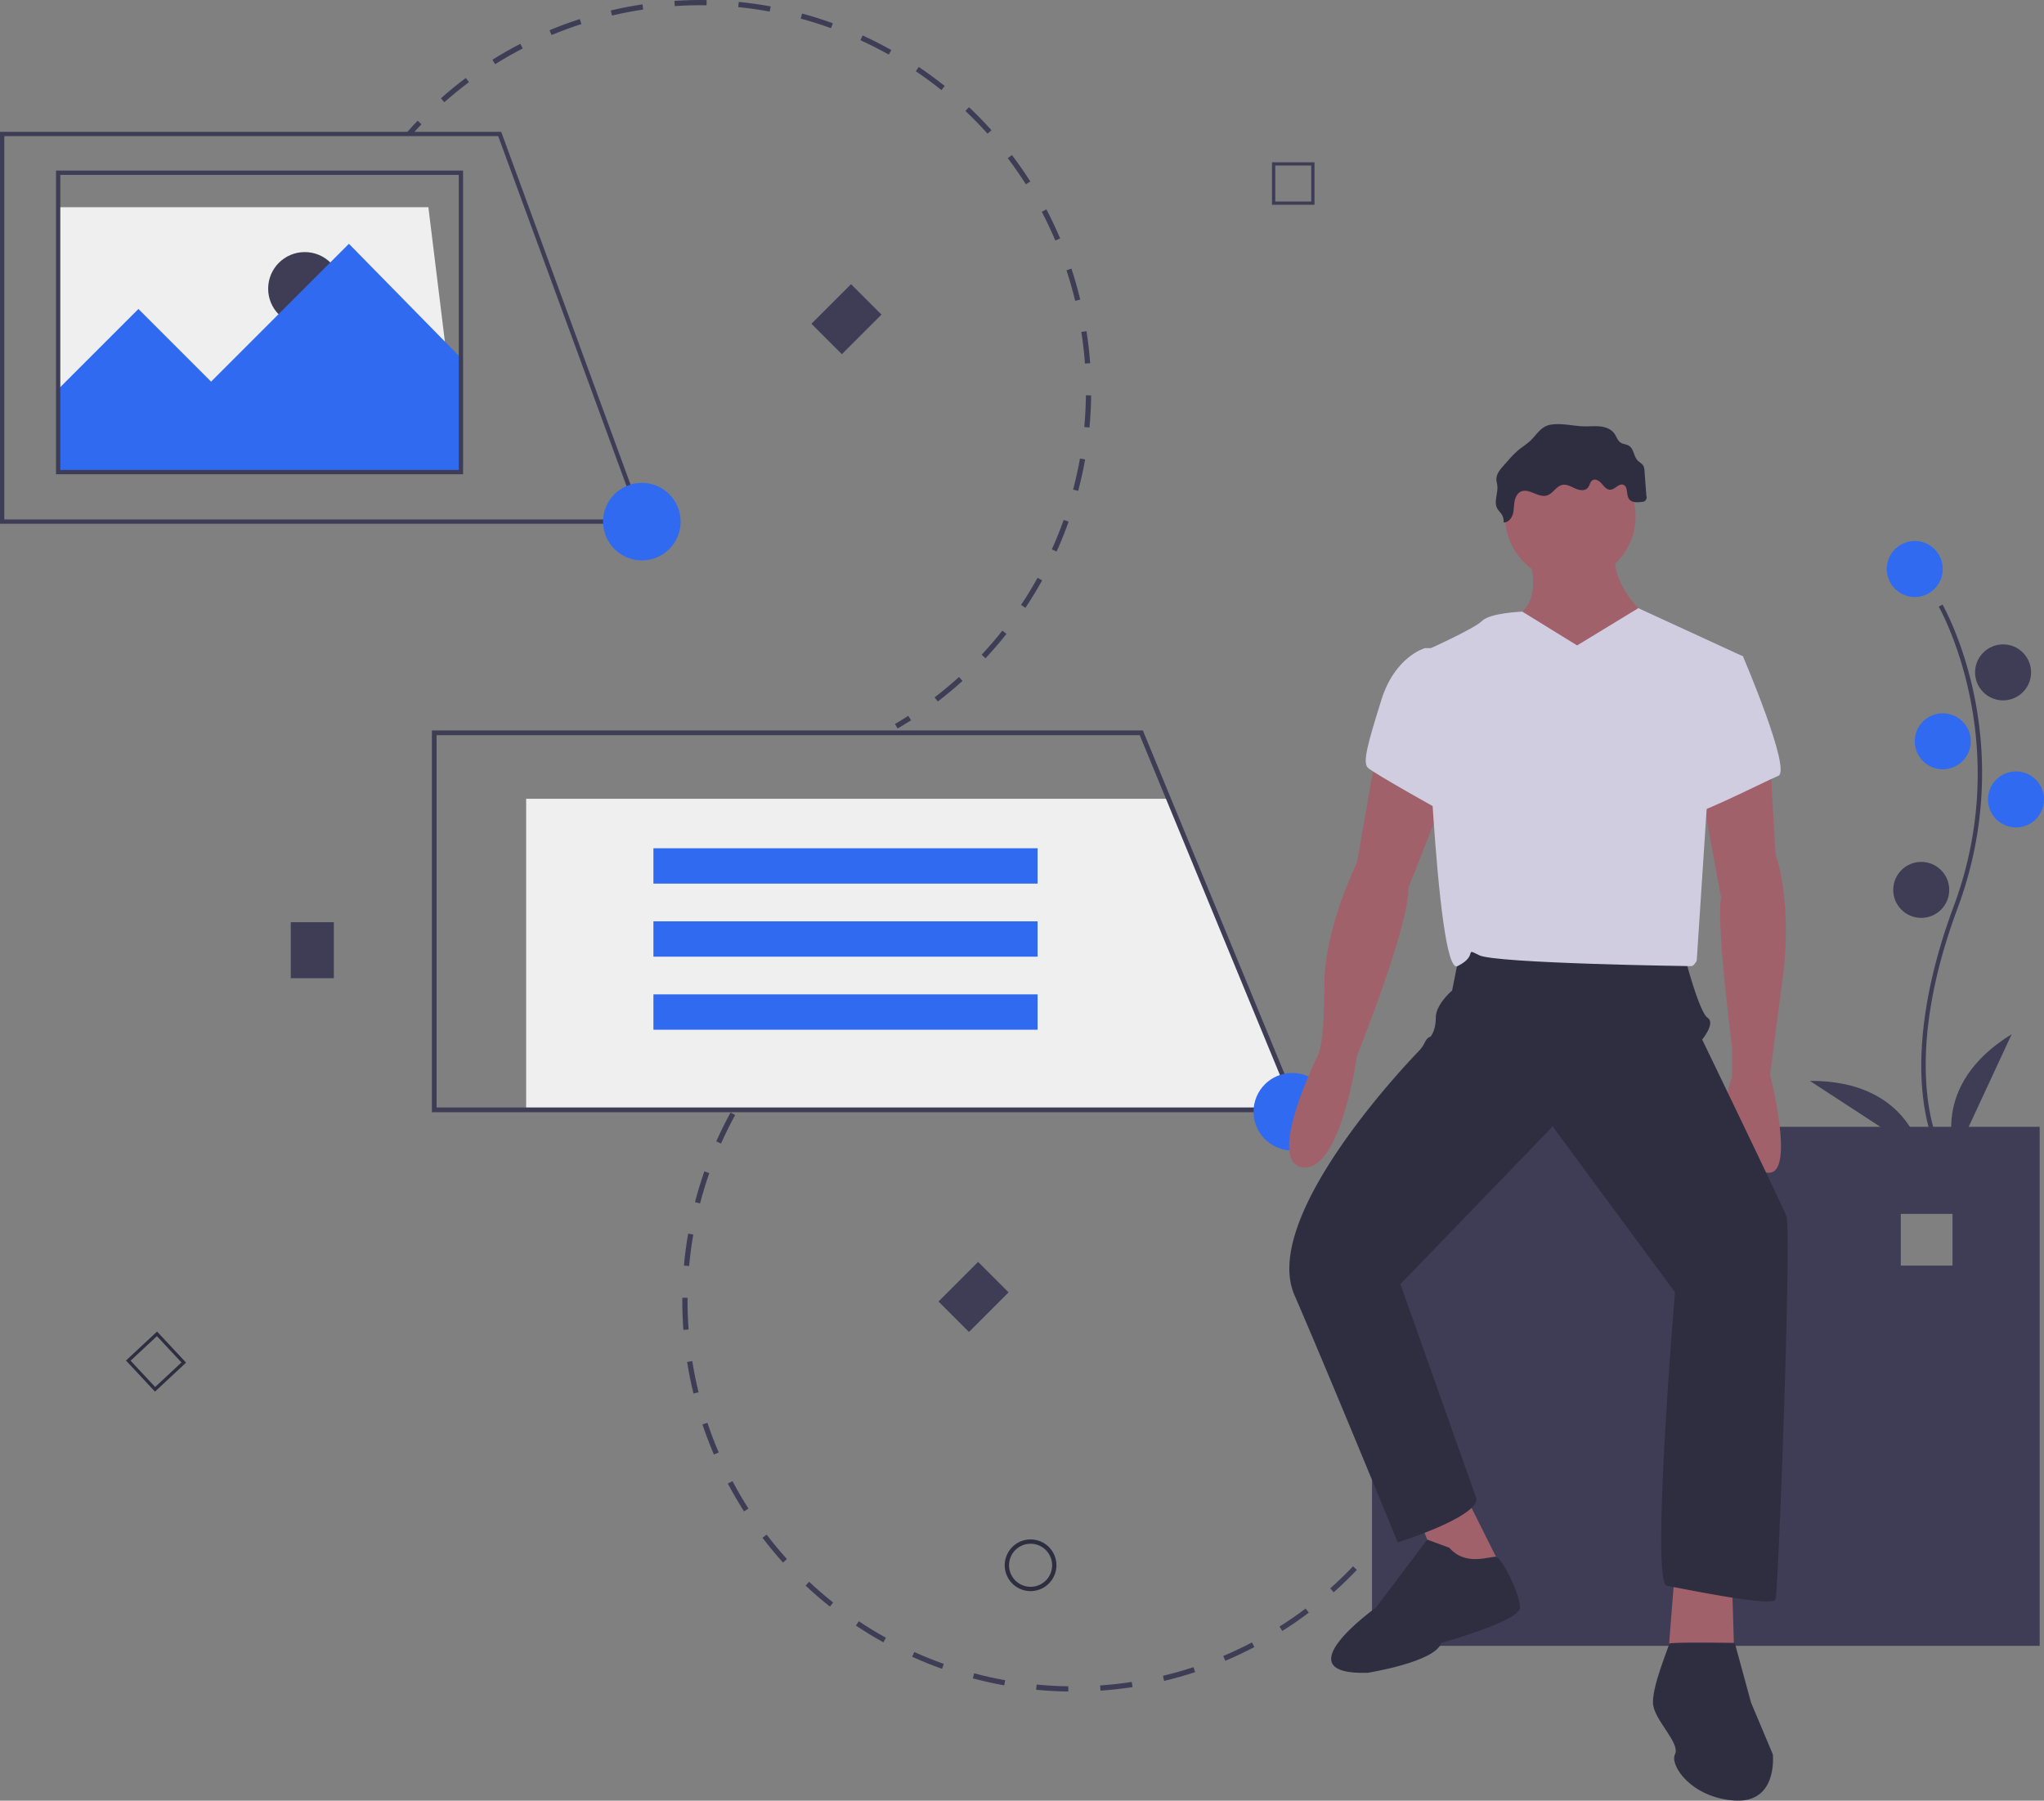 <?xml version="1.0" encoding="UTF-8"?> <svg xmlns="http://www.w3.org/2000/svg" id="e557b204-1bfc-4f91-8d35-03414f04ca70" data-name="Layer 1" width="949" height="836.095" viewBox="0 0 949 836.095"><rect x="0" y="0" width="949" height="836.095" fill="#808080" stroke="none"/><title>site_content</title><polygon points="214 219.205 27 219.205 27 96.205 198.889 96.205 214 219.205" fill="#efefef"></polygon><circle cx="141.5" cy="134.048" r="17" fill="#3f3d56"></circle><path d="M314.45,93.401c1.612-1.829,3.281-3.649,4.962-5.41l1.76,1.68c-1.66,1.738-3.307,3.534-4.897,5.338Z" transform="translate(-125.5 -31.952)" fill="#3f3d56"></path><path d="M330.181,77.611c3.717-3.298,7.615-6.479,11.588-9.455l1.459,1.946c-3.919,2.936-7.765,6.074-11.432,9.328Zm23.919-17.916c4.207-2.637,8.578-5.13,12.99-7.41l1.117,2.161c-4.353,2.249-8.665,4.708-12.815,7.309Zm26.549-13.717c4.577-1.903,9.297-3.642,14.029-5.169l.747,2.315c-4.67,1.506-9.327,3.222-13.843,5.1ZM409.642,39.166l-.557-2.367c4.841-1.139,9.78-2.09,14.679-2.828l.362,2.406C419.292,37.104,414.419,38.043,409.642,39.166Zm29.147-4.383-.163-2.427c4.954-.332,9.982-.46,14.946-.381l-.038,2.433C448.636,34.329,443.676,34.456,438.788,34.783Zm29.47.472.24-2.42c4.942.491,9.927,1.196,14.815,2.096l-.44,2.392C478.051,36.436,473.134,35.74,468.259,35.255Zm91.164,320.498c3.885-2.976,7.696-6.154,11.329-9.447l1.634,1.802c-3.682,3.338-7.546,6.559-11.483,9.575ZM497.266,40.593l.636-2.348c4.79,1.299,9.589,2.815,14.263,4.505l-.827,2.287C506.726,43.37,501.992,41.875,497.266,40.593ZM581.263,335.957c3.344-3.577,6.583-7.339,9.624-11.18l1.907,1.51c-3.083,3.894-6.365,7.706-9.754,11.331ZM524.995,50.624l1.012-2.212c4.516,2.067,9.001,4.347,13.331,6.776l-1.19,2.121C533.877,54.912,529.451,52.663,524.995,50.624ZM599.562,312.844c2.718-4.078,5.298-8.319,7.671-12.604l2.128,1.179c-2.405,4.343-5.021,8.641-7.774,12.774ZM550.711,65.046l1.359-2.017c4.117,2.774,8.169,5.755,12.045,8.857L562.596,73.786C558.771,70.725,554.773,67.784,550.711,65.046Zm63.136,222.005c2.015-4.467,3.87-9.072,5.511-13.688l2.292.815c-1.664,4.678-3.543,9.345-5.586,13.873ZM573.721,83.468l1.671-1.768c3.61,3.413,7.119,7.015,10.43,10.707L584.011,94.031C580.745,90.389,577.283,86.835,573.721,83.468Zm50.005,175.802c1.258-4.743,2.331-9.59,3.191-14.407l2.395.427c-.872,4.882-1.96,9.795-3.234,14.603ZM593.392,105.405l1.939-1.469c2.997,3.957,5.864,8.086,8.521,12.274l-2.054,1.303C599.176,113.382,596.349,109.308,593.392,105.405Zm35.515,124.836c.458-4.876.717-9.834.769-14.736l2.432.026c-.052,4.968-.314,9.994-.779,14.937Zm-19.732-99.956,2.155-1.128c2.3,4.393,4.447,8.942,6.381,13.52l-2.241.946C613.561,139.107,611.444,134.619,609.175,130.285Zm20.044,70.473c-.353-4.876-.916-9.807-1.673-14.657l2.404-.375c.767,4.915,1.338,9.914,1.696,14.856Zm-8.575-43.321,2.311-.76c1.548,4.709,2.926,9.563,4.087,14.383l-2.365.57C623.531,166.869,622.171,162.084,620.643,157.436Z" transform="translate(-125.5 -31.952)" fill="#3f3d56"></path><path d="M541.012,368.114c2.076-1.213,4.156-2.486,6.182-3.783l1.312,2.048c-2.053,1.315-4.162,2.605-6.266,3.835Z" transform="translate(-125.5 -31.952)" fill="#3f3d56"></path><polygon points="27 180.742 64.268 143.474 98 177.205 162 113.205 214.5 166.705 214.5 219.205 27 219.205 27 180.742" fill="#2f6af1"></polygon><path d="M762.5,555.158v241h310v-241Zm269.519,64.449h-24.009V595.598h24.009Z" transform="translate(-125.5 -31.952)" fill="#3f3d56"></path><rect x="135" y="428.205" width="20" height="26" fill="#3f3d56"></rect><rect x="567.5" y="621.158" width="20" height="26" transform="translate(492.063 -254.566) rotate(45)" fill="#3f3d56"></rect><rect x="508.5" y="167.158" width="20" height="26" transform="translate(153.756 -345.82) rotate(45)" fill="#3f3d56"></rect><path d="M785.503,718.401c-1.107,2.172-2.272,4.349-3.463,6.473l-2.122-1.19c1.176-2.096,2.326-4.244,3.418-6.387Z" transform="translate(-125.5 -31.952)" fill="#3f3d56"></path><path d="M774.186,737.604c-2.781,4.118-5.768,8.168-8.876,12.036l-1.896-1.523c3.067-3.817,6.013-7.812,8.757-11.875Zm-18.72,23.295c-3.42,3.599-7.035,7.099-10.743,10.404l-1.619-1.816c3.658-3.26,7.224-6.712,10.598-10.263Zm-22.31,19.881c-3.961,2.98-8.101,5.837-12.306,8.492l-1.299-2.057c4.15-2.619,8.234-5.438,12.142-8.378ZM706.764,794.579l1.128,2.155c-4.406,2.305-8.954,4.454-13.516,6.385l-.948-2.24C697.928,798.973,702.415,796.854,706.764,794.579Zm-27.145,11.484.76,2.31c-4.716,1.552-9.555,2.925-14.383,4.081l-.567-2.366C670.192,808.949,674.966,807.594,679.619,806.063Zm-28.664,6.862.368,2.404c-4.909.752-9.913,1.307-14.871,1.649l-.168-2.427C641.176,814.214,646.111,813.667,650.955,812.925ZM483.047,525.111c-3.024,3.847-5.927,7.873-8.628,11.964l-2.03-1.34c2.738-4.148,5.68-8.228,8.745-12.127ZM621.531,814.959l-.033,2.432c-4.963-.068-9.988-.345-14.935-.822l.233-2.421C611.677,814.619,616.635,814.892,621.531,814.959ZM466.808,549.712c-2.351,4.295-4.554,8.743-6.545,13.22l-2.223-.989c2.019-4.537,4.252-9.045,6.635-13.398Zm125.37,262.418-.431,2.394c-4.888-.881-9.798-1.975-14.596-3.252l.626-2.35C582.511,810.182,587.356,811.261,592.179,812.13ZM454.822,576.645c-1.619,4.626-3.066,9.374-4.301,14.114l-2.354-.613c1.251-4.804,2.717-9.617,4.358-14.304ZM563.686,804.546l-.816,2.291c-4.677-1.665-9.343-3.545-13.868-5.588l1.001-2.217C554.469,801.048,559.072,802.903,563.686,804.546ZM447.391,605.178c-.843,4.827-1.495,9.749-1.939,14.627l-2.423-.22c.45-4.945,1.111-9.932,1.965-14.825ZM536.822,792.416l-1.179,2.127c-4.344-2.409-8.638-5.027-12.762-7.781l1.351-2.023C528.3,787.457,532.536,790.04,536.822,792.416ZM444.721,634.542c-.04,4.907.123,9.869.487,14.748l-2.426.181c-.368-4.946-.534-9.975-.494-14.949Zm67.598,141.51-1.513,1.904c-3.886-3.089-7.688-6.376-11.302-9.773l1.666-1.772C504.735,769.762,508.486,773.006,512.319,776.052ZM446.913,663.948c.767,4.837,1.748,9.704,2.915,14.465l-2.362.579c-1.183-4.825-2.178-9.759-2.955-14.662ZM490.852,755.872l-1.807,1.628c-3.319-3.684-6.528-7.557-9.539-11.512l1.936-1.473C484.412,748.416,487.578,752.237,490.852,755.872Zm-36.919-63.286c1.553,4.636,3.323,9.273,5.261,13.782l-2.235.96c-1.964-4.57-3.758-9.271-5.332-13.969ZM472.999,732.42l-2.05,1.31c-2.669-4.177-5.209-8.537-7.531-12.917l2.149-1.14C467.86,723.999,470.366,728.297,472.999,732.42Z" transform="translate(-125.5 -31.952)" fill="#3f3d56"></path><path d="M497.811,508.566c-1.71,1.691-3.408,3.44-5.048,5.2l-1.78-1.658c1.663-1.784,3.384-3.557,5.118-5.271Z" transform="translate(-125.5 -31.952)" fill="#3f3d56"></path><path d="M1025.646,567.679c-.229-.375-5.641-9.41-7.517-28.172-1.721-17.213-.614-46.227,14.433-86.698,28.506-76.671-6.569-138.533-6.928-139.149l1.73-1.004c.091.156,9.142,15.929,14.488,41.044a179.061,179.061,0,0,1-7.416,99.807c-28.457,76.54-7.301,112.773-7.084,113.131Z" transform="translate(-125.5 -31.952)" fill="#3f3d56"></path><circle cx="889" cy="264.205" r="13" fill="#2f6af1"></circle><circle cx="930" cy="312.205" r="13" fill="#3f3d56"></circle><circle cx="902" cy="344.205" r="13" fill="#2f6af1"></circle><circle cx="936" cy="371.205" r="13" fill="#2f6af1"></circle><circle cx="892" cy="413.205" r="13" fill="#3f3d56"></circle><path d="M1033.5,568.158s-13-32,26-56Z" transform="translate(-125.5 -31.952)" fill="#3f3d56"></path><path d="M1017.512,567.577s-5.916-34.029-51.709-33.738Z" transform="translate(-125.5 -31.952)" fill="#3f3d56"></path><path d="M603.983,770.754a12,12,0,1,1,12-12A12.014,12.014,0,0,1,603.983,770.754Zm0-22a10,10,0,1,0,10,10A10.011,10.011,0,0,0,603.983,748.754Z" transform="translate(-125.5 -31.952)" fill="#2f2e41"></path><path d="M735.811,127.044H716.07V107.303h19.741Zm-18.223-1.519h16.704V108.821H717.588Z" transform="translate(-125.5 -31.952)" fill="#3f3d56"></path><path d="M197.455,678.124l-13.465-14.436,14.436-13.465,13.465,14.436ZM186.136,663.762l11.394,12.215,12.215-11.394L198.351,652.369Z" transform="translate(-125.5 -31.952)" fill="#2f2e41"></path><polygon points="602.103 515.335 244.286 515.335 244.286 370.895 541.92 370.895 602.103 515.335" fill="#efefef"></polygon><path d="M729.238,548.382H326.017v-177.267h330.099l.279.677ZM328.205,546.193h397.763L654.651,373.303H328.205Z" transform="translate(-125.5 -31.952)" fill="#3f3d56"></path><rect x="303.375" y="393.874" width="178.361" height="16.414" fill="#2f6af1"></rect><rect x="303.375" y="427.796" width="178.361" height="16.414" fill="#2f6af1"></rect><rect x="303.375" y="461.717" width="178.361" height="16.414" fill="#2f6af1"></rect><path d="M424.932,275.158H125.5v-182H358.198l.241.656Zm-297.432-2H422.068l-65.267-178H127.5Z" transform="translate(-125.5 -31.952)" fill="#3f3d56"></path><path d="M340.5,252.158h-189v-141h189Zm-187-2h185v-137h-185Z" transform="translate(-125.5 -31.952)" fill="#3f3d56"></path><circle cx="298" cy="242.205" r="18" fill="#2f6af1"></circle><circle cx="600" cy="516.205" r="18" fill="#2f6af1"></circle><circle cx="729.08" cy="239.742" r="30.288" fill="#a0616a"></circle><path d="M833.756,286.208s10.096,22.716-3.786,31.55,22.716,45.433,22.716,45.433l40.385-42.909s-21.454-13.882-17.668-36.598Z" transform="translate(-125.5 -31.952)" fill="#a0616a"></path><path d="M764.345,382.121l-8.834,50.481s-15.144,30.288-15.144,56.791-2.524,31.55-2.524,31.55-25.24,50.481-7.572,53.005,25.24-51.743,25.24-51.743,23.978-59.315,23.978-78.245l16.406-41.647Z" transform="translate(-125.5 -31.952)" fill="#a0616a"></path><path d="M947.338,384.645l2.524,44.171s8.834,22.716,2.524,63.101l-5.048,39.122s11.358,44.171,0,45.433-25.24-27.764-17.668-44.171V518.419s-7.572-59.315-5.048-69.411l-8.834-47.957Z" transform="translate(-125.5 -31.952)" fill="#a0616a"></path><polygon points="657.776 702.271 670.396 735.083 698.16 730.035 680.492 694.699 657.776 702.271" fill="#a0616a"></polygon><polygon points="777.667 728.773 773.881 776.73 805.431 776.73 804.169 735.083 777.667 728.773" fill="#a0616a"></polygon><path d="M803.468,472.986l-3.786,18.93s-7.572,6.31-7.572,12.62-2.524,8.834-2.524,8.834-1.262,0-2.524,2.524a15.618,15.618,0,0,1-2.524,3.786s-74.459,75.721-58.053,113.581S774.442,748.105,774.442,748.105,811.04,736.747,811.04,727.913l-35.336-99.699L846.376,555.017l56.791,76.983s-11.358,135.036-3.786,136.298,49.219,10.096,50.481,6.31,7.572-171.634,5.048-177.944-39.122-82.031-39.122-82.031,6.31-7.572,2.524-10.096S908.215,478.034,908.215,478.034,809.778,461.628,803.468,472.986Z" transform="translate(-125.5 -31.952)" fill="#2f2e41"></path><path d="M857.735,331.64l-25.438-15.689S817.35,316.496,813.564,320.282s-26.502,13.882-26.502,13.882,5.048,151.442,15.144,146.394,2.524-8.834,10.096-5.048,97.175,5.048,98.437,5.048,2.524-2.524,2.524-2.524l5.048-76.983,16.406-64.363L886.146,314.339Z" transform="translate(-125.5 -31.952)" fill="#d0cde1"></path><path d="M797.158,332.902H787.062s-13.882,3.786-20.192,23.978-8.834,29.026-6.31,31.55,36.598,21.454,36.598,21.454Z" transform="translate(-125.5 -31.952)" fill="#d0cde1"></path><path d="M917.049,335.426l17.668,1.262s22.716,53.005,16.406,55.529-42.909,21.454-42.909,17.668S917.049,335.426,917.049,335.426Z" transform="translate(-125.5 -31.952)" fill="#d0cde1"></path><path d="M798.42,750.629l-10.29-3.786-23.784,31.55s-44.171,31.55-3.786,30.288c0,0,31.55-5.048,34.074-13.882,0,0,36.598-10.096,36.598-16.406s-8.411-23.132-11.146-23.555S805.992,759.464,798.42,750.629Z" transform="translate(-125.5 -31.952)" fill="#2f2e41"></path><path d="M930.931,794.8s-30.681-.499-30.485.382-8.638,21.073-7.376,28.645,12.62,17.668,10.096,22.716,7.572,20.192,27.764,21.454,17.668-21.454,17.668-21.454l-10.096-23.978Z" transform="translate(-125.5 -31.952)" fill="#2f2e41"></path><path d="M836.009,236.637a57.331,57.331,0,0,1-4.738,3.625,45.041,45.041,0,0,0-5.712,5.673l-1.953,2.187c-1.662,1.861-3.425,3.984-3.355,6.478.026.925.31,1.823.422,2.742.442,3.646-1.786,7.653.048,10.834.53.92,1.35,1.639,1.935,2.525a5.903,5.903,0,0,1,.933,3.844c1.971.081,3.588-1.686,4.206-3.559s.535-3.897.836-5.847,1.147-4.014,2.918-4.882c3.78-1.852,8.12,2.963,12.155,1.763,2.817-.838,4.303-4.33,7.183-4.916,2.061-.419,4.046.806,5.962,1.674s4.499,1.27,5.854-.339c.897-1.065.993-2.773,2.182-3.497,1.426-.868,3.212.34,4.291,1.613s2.272,2.83,3.94,2.783c2.213-.061,3.909-3.009,6.01-2.31,2.371.789,1.281,4.584,2.719,6.627,1.216,1.728,3.764,1.626,5.857,1.34a2.098,2.098,0,0,0,2.184-2.801l-.874-11.596a5.599,5.599,0,0,0-.513-2.314c-.609-1.103-1.87-1.661-2.727-2.585-1.803-1.941-1.716-5.343-3.957-6.755-1.164-.733-2.686-.711-3.842-1.457-1.482-.956-1.959-2.872-2.998-4.298-1.484-2.039-4.079-2.984-6.587-3.243s-5.04.053-7.56-.029c-5.124-.167-10.248-1.609-15.398-.765C840.938,229.893,839.052,233.705,836.009,236.637Z" transform="translate(-125.5 -31.952)" fill="#2f2e41"></path></svg> 